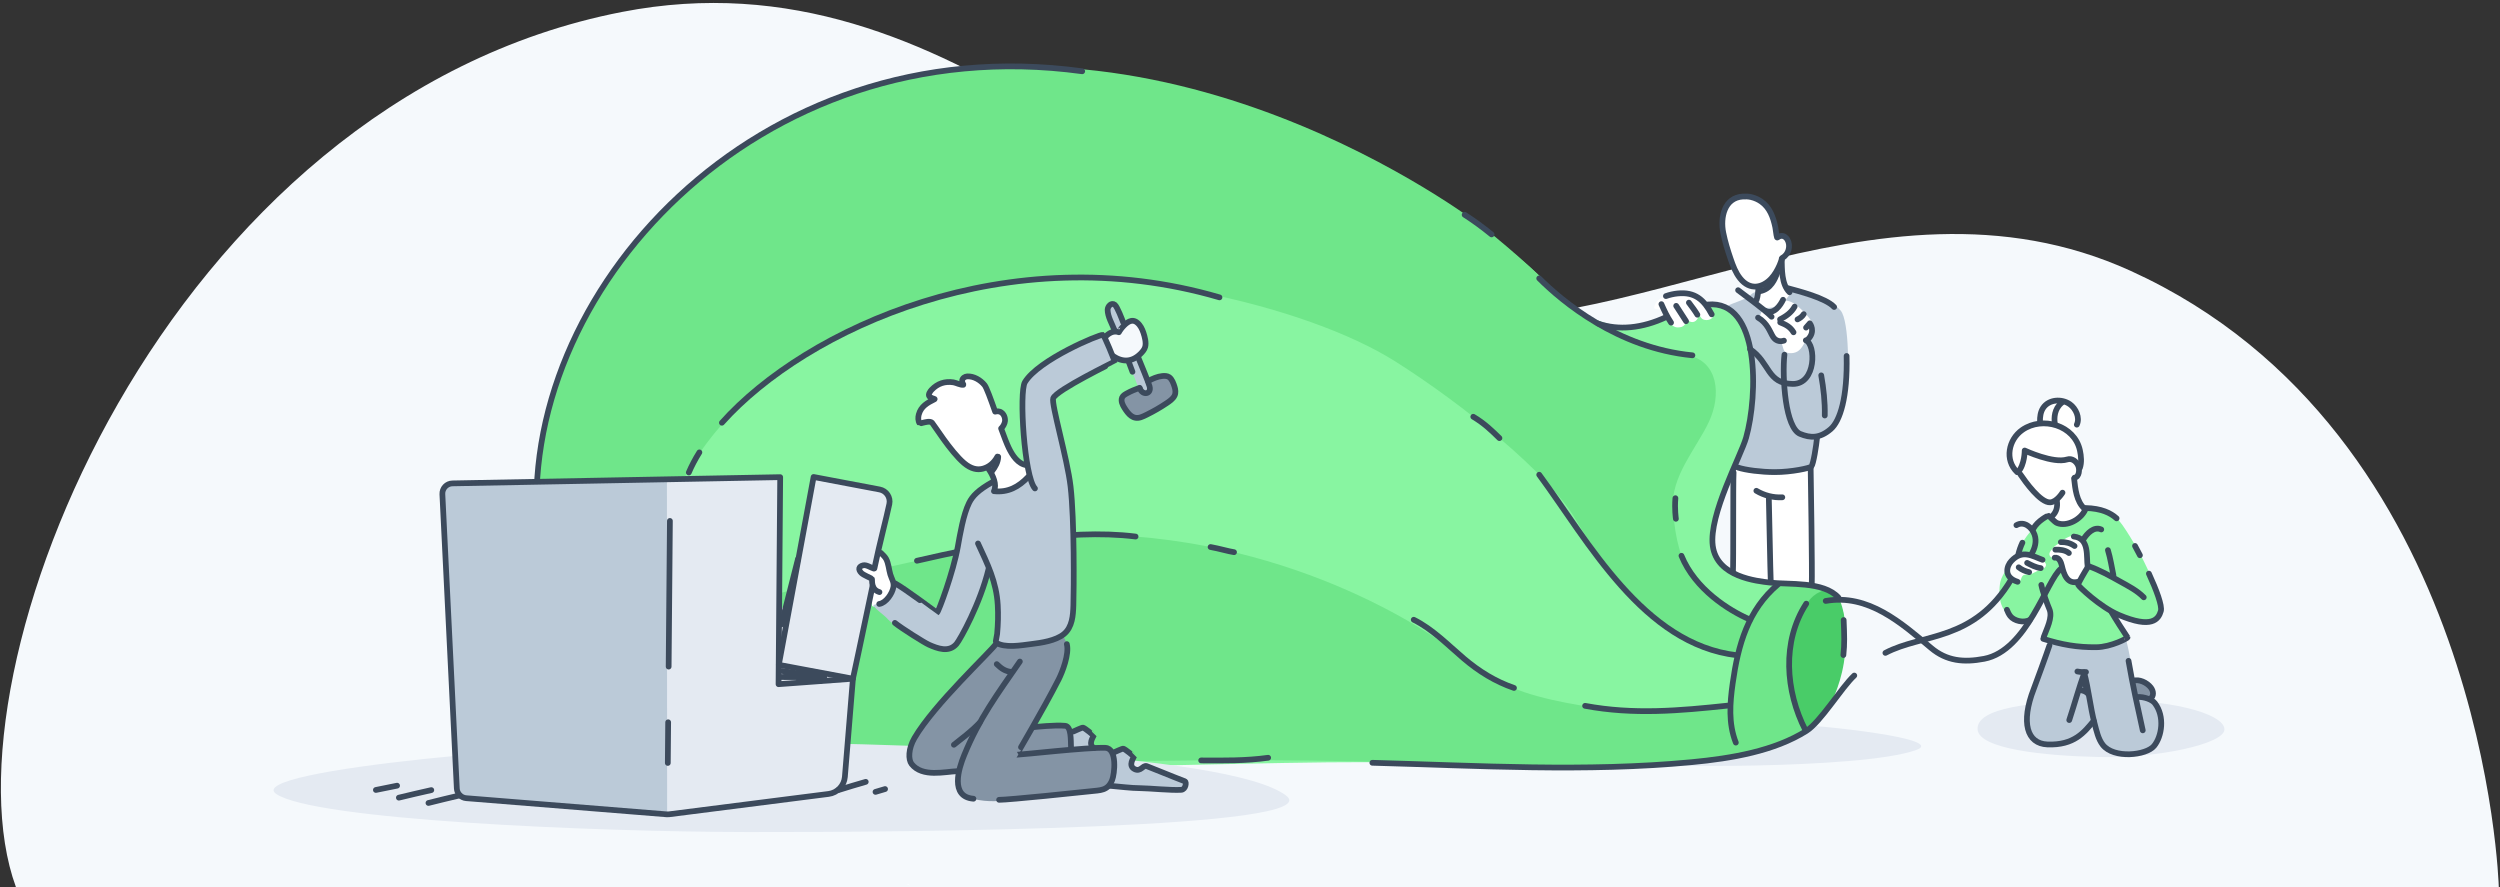 <?xml version="1.0" encoding="utf-8"?>
<svg xmlns="http://www.w3.org/2000/svg" xmlns:xlink="http://www.w3.org/1999/xlink" width="806px" height="286px" viewBox="0 0 806 286" version="1.1">
    
    <rect x="0" y="0" width="806" height="286" fill="#333333" stroke="none"/>
    
    <title>Illustration</title>
    <desc>Created with Sketch.</desc>
    <g id="Symbols" stroke="none" stroke-width="1" fill="none" fill-rule="evenodd">
        <g id="Wide-hero/Error-maintenance" transform="translate(-152, -70)">
            <g id="Illustration" transform="translate(152.286, 70.957)">
                <path d="M805.323,285.042 C805.323,285.042 801.379,138.54 686.611,86.355 C603.746,48.675 521.014,114.076 455.503,99.604 C376.396,82.129 308.534,-18.158 200.277,2.888 C52.592,31.599 -20.174,216.674 4.852,285.042 L805.323,285.042 Z" id="Fill-2" fill="#F5F9FC"/>
                <path d="M560.142,233.047 L527.281,245.266 C527.733,246.23 599.144,247.297 617.407,240.878 C627.738,237.248 587.828,232.882 574.942,232.43 C571.037,232.292 563.352,234.796 560.142,233.047" id="Fill-4" fill="#E4EAF2"/>
                <path d="M674.057,224.774 C655.091,225.382 636.74,227.128 637.297,234.25 C637.784,240.467 658.306,242.715 676.377,243.105 C695.642,243.522 716.695,238.863 716.869,234.267 C717.061,229.197 699.122,223.968 674.057,224.774" id="Fill-6" fill="#E4EAF2"/>
                <path d="M662.736,201.86 C662.736,201.86 657.871,212.983 655.701,220.123 C653.532,227.262 652.056,232.516 655.064,236.457 C658.07,240.395 663.42,239.943 668.345,237.656 C673.274,235.37 675.194,231.688 675.194,231.688 C675.194,231.688 675.087,237.847 678.645,240.083 C682.204,242.321 687.267,243.385 691.009,241.626 C694.753,239.866 695.277,239.064 696.059,234.804 C696.842,230.547 695.884,226.032 694.527,224.689 C693.168,223.347 688.73,223.451 688.73,223.451 C688.73,223.451 685.782,206.55 685.161,205.495 C685.161,205.495 679.712,207.982 677.179,207.7 C674.648,207.417 662.736,201.86 662.736,201.86" id="Fill-8" fill="#BBCAD8"/>
                <path d="M688.739,218.022 C690.039,217.431 692.253,219.712 692.968,220.675 C693.682,221.641 694.814,222.147 694.122,223.225 C693.426,224.305 692.275,224.656 690.159,224.099 C688.042,223.543 687.954,222.822 687.751,221.305 C687.547,219.79 688.533,218.118 688.739,218.022" id="Fill-10" fill="#8494A5"/>
                <path d="M660.039,165.434 C657.408,166.836 651.473,172.308 650.209,177.848 C648.947,183.388 647.457,180.364 647.08,181.554 C646.704,182.746 644.874,184.803 644.525,187.146 C644.179,189.489 643.924,194.296 646.885,196.877 C649.846,199.458 652.801,200.076 653.716,199.561 C654.631,199.048 656.317,195.113 657.757,193.309 C659.197,191.504 658.952,191.996 659.861,194.744 C660.769,197.492 660.184,199.263 659.401,201.943 C658.62,204.622 656.216,204.664 663.022,206.103 C669.828,207.539 676.713,208.74 680.596,206.739 C684.476,204.737 686.268,204.766 685.586,203.877 C684.905,202.99 682.059,198.31 681.528,197.331 C681,196.354 692.228,202.569 695.46,198.04 C698.689,193.513 694.848,188.268 693.515,185.486 C692.18,182.705 689.885,177.756 688.989,176.38 C688.091,175.004 683.047,165.503 680.146,164.408 C677.245,163.312 672.901,162.721 671.794,162.813 C670.685,162.903 671.757,165.037 669.11,166.04 C666.465,167.046 666.149,168.452 664.4,168.163 C662.653,167.874 662.671,164.032 660.039,165.434" id="Fill-12" fill="#88F5A1"/>
                <path d="M558.925,149.619 C558.176,148.321 558.035,146.246 557.764,144.606 C557.373,142.271 556.051,139.853 555.326,137.683 C554.183,134.248 554.776,129.632 554.174,126.014 C553.404,121.401 553.038,116.921 552.378,112.294 C552.166,110.808 551.482,108.952 551.864,107.422 C552.13,106.363 552.756,105.527 553.02,104.471 C553.611,102.107 553.396,100.503 555.198,98.701 C557.24,96.661 562.085,96.175 564.304,93.956 C565.185,93.076 567.766,92.545 567.766,92.545 C567.766,92.545 568.12,93.494 568.535,93.7 C569.244,94.055 572.913,93.48 573.792,93.187 C574.999,92.785 576.275,92.587 577.382,92.034 C577.699,91.874 578.327,92.372 578.767,92.812 C579.417,93.462 580.516,93.346 581.502,93.669 C584.027,94.494 589.932,95.447 593.139,99.167 C595.954,102.436 596.024,121.146 594.694,126.527 C593.929,129.616 592.7,132.251 591.743,135.118 C590.613,138.51 587.379,138.843 585.462,140.76 C584.928,141.292 585.566,142.882 585.333,143.582 C584.63,145.691 584.668,148.659 582.512,149.735 C579.601,151.191 575.619,151.018 572.125,151.018 C571.271,151.018 569.502,151.566 568.663,151.146 C568.313,150.972 566.272,150.506 565.97,150.506" id="Fill-14" fill="#BBCAD8"/>
                <path d="M558.428,184.392 C557.816,184.126 558.051,182.871 558.051,182.131 C558.051,179.845 558.398,154.273 558.398,152.021 C558.398,151.596 558.129,149.61 558.398,149.342 C558.852,148.887 561.097,149.847 561.596,149.948 C565.046,150.637 568.606,150.742 572.141,151.33 C574.747,151.764 578.185,151.189 580.612,150.379 C581.618,150.043 583.405,149.941 583.81,151.158 C584.744,153.958 584.114,181.428 583.637,184.293 C583.526,184.962 584.083,187.216 583.637,187.663 C583.499,187.801 576.847,187.948 570.716,187.116 C564.316,186.246 558.428,184.392 558.428,184.392" id="Fill-16" fill="#FFFFFF"/>
                <path d="M174.86,181.119 C172.269,167.605 171.829,143.476 179.441,121.654 C187.054,99.83 227.129,20.442 328.043,20.442 C366.687,20.442 430.519,49.252 449.231,56.588 C467.943,63.922 493.244,84.171 499.417,91.575 C505.589,98.98 516.093,104.455 525.212,104.266 C545.359,103.85 531.201,96.382 553.456,97.297 C556.771,97.433 560.977,102.587 563.116,106.648 C565.255,110.712 564.677,133.904 563.885,136.064 C563.095,138.225 556.766,155.36 553.651,162.334 C550.539,169.309 552.393,178.872 554.362,180.58 C556.33,182.287 560.557,185.161 565.775,185.821 C570.993,186.48 577.451,187.302 581.398,187.648 C585.345,187.995 588.106,188.8 589.985,190.097 C591.864,191.392 594.925,195.227 594.397,202.311 C593.868,209.397 592.925,220.051 590.94,223.294 C588.956,226.537 587.652,232.942 578.982,237.084 C570.311,241.224 564.726,248.354 449.623,244.904 C405.862,243.593 236.952,252.256 215.695,241.837 C181.04,224.849 184.548,210.642 182.943,202.266 L174.86,181.119 Z" id="Fill-18" fill="#88F5A1"/>
                <path d="M558.656,216.383 C560.852,203.718 566.068,194.515 568.469,191.529 C570.87,188.547 572.134,186.895 575.002,187.266 C577.871,187.635 584.776,187.769 586.77,188.611 C588.763,189.453 589.018,189.107 589.018,189.107 C589.018,189.107 584.212,190.138 582.336,193.931 C580.461,197.724 575.695,206.085 577.006,216.848 C578.318,227.609 582.667,234.588 582.667,234.588 C582.667,234.588 574.872,239.069 570.061,240.665 C565.25,242.26 561.228,243.095 561.228,243.095 C561.228,243.095 557.701,236.385 557.755,228.424 C557.808,220.462 556.458,229.049 558.656,216.383" id="Fill-20" fill="#6FE68A"/>
                <path d="M550.57,227.619 C550.57,227.619 538.703,229.03 528.374,228.578 C518.044,228.125 501.92,225.818 491.215,222.228 C480.51,218.637 475.418,215.114 469.71,210.021 C464.004,204.931 418.663,172.645 353.471,171.411 C317.052,170.722 210.807,201.02 210.807,201.02 L175.905,213.126 L187.699,246.306 C187.699,246.306 368.508,244.436 387.462,244.173 C406.417,243.911 439.812,244.443 446.697,244.774 C453.584,245.107 488.267,246.154 499.013,246.575 C509.76,246.995 531.452,246.681 543.57,245.125 C555.688,243.568 561.358,242.873 561.358,242.873 C561.358,242.873 561.611,242.379 559.826,237.554 C558.039,232.727 557.746,226.784 557.746,226.784 L550.57,227.619 Z" id="Fill-22" fill="#6FE68A"/>
                <path d="M563.638,210.699 C563.638,210.699 550.487,211.585 540.041,203.494 C529.596,195.402 516.069,180.89 507.583,166.348 C499.1,151.806 471.437,129.39 449.619,115.607 C420.414,97.157 358.111,83.368 319.179,91.01 C236.321,107.273 214.76,157.125 212.322,175.476 C209.885,193.83 173.618,200.053 173.16,193.552 C172.703,187.048 171.263,160.967 172.673,150.139 C178.706,103.832 208.634,58.154 256.43,36.314 C363.193,-12.47 470.111,66.707 475.992,70.888 C481.872,75.071 497.181,88.451 499.129,91.209 C501.078,93.965 509.301,100.33 512.042,101.946 C514.784,103.561 517.982,104.407 519.374,105.147 C520.766,105.886 533.751,111.526 543.765,113.53 C553.777,115.536 554.7,126.47 550.662,135.058 C546.623,143.649 538.225,152.761 539.064,163.256 C539.905,173.754 541.705,179.734 545.259,184.554 C548.811,189.373 553.414,193.383 558.507,195.744 C563.602,198.104 567.706,197.977 568.407,202.043 C569.107,206.107 563.638,210.699 563.638,210.699" id="Fill-24" fill="#6FE68A"/>
                <path d="M582.32,234.562 C582.069,233.95 581.194,233.2 580.861,232.466 C579.515,229.509 578.843,226.493 577.963,223.408 C577.411,221.478 576.761,219.431 576.616,217.405 C576.503,215.81 576.71,214.18 576.565,212.591 C576.44,211.218 576.388,209.66 576.616,208.294 C576.825,207.04 577.262,205.855 577.549,204.62 C577.81,203.487 577.942,202.309 578.273,201.203 C578.699,199.78 579.599,198.362 580.293,197.062 C581.803,194.226 583.241,191.272 586.399,189.92 C587.241,189.558 588.135,188.703 589.143,189.04 C590.325,189.435 591.427,190.393 592.248,191.213 C592.658,191.624 596.356,199.341 594.165,212.778 C592.83,220.953 589.553,226.814 588.781,227.394 L582.32,234.562 Z" id="Fill-26" fill="#49CC68"/>
                <path d="M575.465,109.112 C575.463,109.125 574.631,109.188 574.55,109.188 C573.855,109.188 572.541,109.407 571.98,108.845 C571.249,108.118 570.537,107.24 570.151,106.277 C569.808,105.417 569.692,104.044 569.008,103.362 C568.786,103.141 568.395,103.15 568.209,102.962 C567.651,102.406 567.566,101.735 567.238,101.078 C567.055,100.712 567.571,99.568 567.866,99.421 C568.552,99.078 569.645,99.568 570.379,99.421 C571.41,99.215 572.253,98.573 573.121,97.994 C573.687,97.616 573.899,96.807 574.092,96.223 C574.233,95.803 576.187,95.708 577.941,96.795 C580.584,98.436 583.83,102.319 584.045,103.226 C584.9,106.814 582.651,107.175 582.081,108.364 C581.735,109.091 580.73,111.416 579.329,112.29 C577.637,113.345 575.505,112.855 575.075,112.317 C574.539,111.646 574.134,109.272 573.749,108.504" id="Fill-28" fill="#FFFFFF"/>
                <path d="M550.15,97.95 C550.344,97.877 549.888,97.622 549.801,97.433 C549.669,97.136 549.528,96.771 549.296,96.531 C548.058,95.239 546.678,94.364 545.061,93.663 C543.998,93.204 542.965,93.334 541.866,93.424 C538.782,93.676 533.624,94.516 533.011,98.227 C532.919,98.796 534.551,98.723 534.952,98.874 C535.212,98.973 535.444,99.365 535.61,99.597 C536.725,101.152 538.321,104.688 540.678,104.608 C541.617,104.575 542.334,104.449 542.928,103.627 C543.096,103.395 543.301,103.22 543.413,102.93 C543.443,102.844 543.509,102.372 543.584,102.384 C544.554,102.545 544.948,103.206 546.113,102.679 C546.56,102.478 547.126,101.76 547.207,101.263 C547.252,100.984 547.054,100.287 547.303,100.418 C547.638,100.596 548.084,101.498 548.428,101.791 C549.368,102.587 551.599,102.299 551.987,101.067 C552.149,100.554 551.642,100.172 551.705,99.793" id="Fill-30" fill="#FFFFFF"/>
                <path d="M566.59,92.34 C566.903,92.369 566.471,92.961 566.471,93.274 C566.471,93.756 566.134,94.507 565.899,95.209 C565.709,95.774 565.585,96.306 565.755,96.642 C565.952,97.039 566.547,97.147 566.973,97.431 C569.614,99.192 572.334,98.015 574.715,96.427 C575.136,96.147 575.487,95.612 575.791,95.209 C576.263,94.581 577.167,93.678 576.865,92.772 C576.216,90.82 573.72,88.72 574.214,86.249 C574.519,84.722 574.224,82.99 574.715,81.517 C574.823,81.189 575.431,80.849 575.718,80.657 C576.286,80.277 576.856,78.616 576.651,78.005 C576.286,76.913 576.032,75.408 574.787,74.994 C573.868,74.687 572.604,75.358 572.063,74.276 C571.524,73.198 571.378,71.213 571.13,69.976 C570.969,69.168 570.28,66.824 569.838,66.16 C568.192,63.692 567.285,63.099 564.392,62.376 C558.802,60.979 553.785,66.275 554.57,71.768 C554.825,73.55 555.271,75.561 555.933,77.216 C557.015,79.92 557.212,82.829 558.37,85.531 C558.869,86.696 559.459,88.908 560.736,89.546 C561.426,89.891 562.088,90.666 562.815,90.908 C564.096,91.335 565.494,91.147 566.829,91.482" id="Fill-32" fill="#FFFFFF"/>
                <path d="M650.853,186.349 C650.605,186.065 649.442,186.129 649.093,186.03 C648.292,185.801 647.698,184.909 647.275,184.274 C646.209,182.676 647.365,181.536 648.214,180.261 C649.976,177.62 654.314,177.221 656.805,178.881 C657.539,179.37 659.918,180.243 659.189,181.703 C658.932,182.215 658.031,182.65 657.557,182.77 C656.375,183.064 655.408,183.841 654.297,184.211 C653.626,184.435 652.723,184.151 652.103,184.461 C651.137,184.945 651.385,186.845 650.285,186.845" id="Fill-34" fill="#FFFFFF"/>
                <path d="M666.2,184.775 C666.42,184.775 665.808,184.533 665.709,184.337 C665.473,183.865 665.302,183.343 665.144,182.833 C664.768,181.608 664.433,180.606 663.388,179.821 C662.626,179.25 660.839,179.067 660.504,178.067 C660.154,177.015 661.378,176.108 661.884,175.432 C662.211,174.996 662.773,174.772 663.201,174.428 C664.615,173.296 667.209,171.167 669.283,171.858 C671.429,172.574 672.134,174.81 672.419,176.812 C672.934,180.416 672.199,185.011 668.781,186.72 C667.373,187.423 666.552,184.768 666.21,184.086" id="Fill-36" fill="#FFFFFF"/>
                <path d="M661.733,166.621 C661.788,166.559 661.584,166.728 661.507,166.653 C661.443,166.588 661.508,166.151 661.57,166.089 C662.483,165.177 664.118,162.039 663.263,160.759 C663.053,160.443 662.107,160.571 661.696,160.571 C660.354,160.571 658.855,161.124 657.619,160.382 C656.532,159.73 655.628,157.628 654.986,156.559 C654.305,155.421 653.118,154.582 652.289,153.548 C651.89,153.048 651.369,152.457 651.098,151.918 C651.003,151.727 650.985,151.115 650.846,150.976 C649.75,149.878 648.696,148.035 648.403,146.274 C648.252,145.371 647.718,144.052 647.9,143.139 C648.533,139.975 650.716,137.885 653.481,136.304 C654.836,135.53 656.42,135.749 657.495,134.674 C657.911,134.257 657.623,132.913 657.996,132.291 C658.323,131.745 658.453,131.061 658.75,130.473 C659.75,128.472 662.433,127.68 664.518,128.026 C667.739,128.563 670.837,132.199 670.349,135.613 C670.228,136.456 669.522,137.03 669.283,137.746 C669.124,138.221 668.784,139.122 668.468,139.439 C668.222,139.684 668.799,140.656 668.844,140.882 C669.19,142.606 670.284,144.184 670.537,145.96 C670.798,147.789 670.531,150.115 669.973,151.792 C669.62,152.852 668.531,154.105 668.531,155.241 C668.531,156.215 669.036,157.013 669.221,157.936 C669.537,159.517 669.784,161.137 670.287,162.641 C670.439,163.099 671.217,163.85 670.977,164.333 C669.701,166.883 665.934,169.243 663.138,167.845 C662.644,167.599 661.49,167.315 661.382,166.778" id="Fill-38" fill="#FFFFFF"/>
                <path d="M386.966,244.204 C394.158,244.251 401.424,244.34 408.566,243.343" id="Stroke-40" stroke="#3C4A5C" stroke-width="1.85" stroke-linecap="round" stroke-linejoin="round"/>
                <path d="M442.159,244.964 C476.379,245.888 510.96,248.001 545.097,244.766 C558.16,243.528 571.777,241.162 582.058,234.711 C586.697,231.801 593.345,220.744 597.537,216.837" id="Stroke-42" stroke="#3C4A5C" stroke-width="1.85" stroke-linecap="round" stroke-linejoin="round"/>
                <path d="M594.021,210.228 C594.415,206.566 594.316,203.941 594.11,198.948" id="Stroke-44" stroke="#3C4A5C" stroke-width="1.85" stroke-linecap="round" stroke-linejoin="round"/>
                <path d="M535.346,97.101 C536.256,99.132 537.205,101.211 538.462,103.06" id="Stroke-46" stroke="#3C4A5C" stroke-width="1.85" stroke-linecap="round" stroke-linejoin="round"/>
                <path d="M540.114,97.651 C541.175,99.301 542.264,100.936 543.304,102.598" id="Stroke-48" stroke="#3C4A5C" stroke-width="1.85" stroke-linecap="round" stroke-linejoin="round"/>
                <path d="M544.214,96.617 C545.161,97.888 546.134,99.15 546.95,100.511" id="Stroke-50" stroke="#3C4A5C" stroke-width="1.85" stroke-linecap="round" stroke-linejoin="round"/>
                <path d="M551.571,100.389 C549.088,95.707 546.229,93.086 540.582,93.655 C539.289,93.785 538.032,94.071 536.804,94.501" id="Stroke-52" stroke="#3C4A5C" stroke-width="1.85" stroke-linecap="round" stroke-linejoin="round"/>
                <path d="M568.921,99.275 C571.613,100.665 573.81,97.298 574.57,95.687" id="Stroke-54" stroke="#3C4A5C" stroke-width="1.85" stroke-linecap="round" stroke-linejoin="round"/>
                <path d="M573.604,102.009 C575.5,101.03 577.263,99.82 578.303,97.903" id="Stroke-56" stroke="#3C4A5C" stroke-width="1.85" stroke-linecap="round" stroke-linejoin="round"/>
                <path d="M579.229,102.022 C580.048,101.625 580.752,101.098 581.233,100.32" id="Stroke-58" stroke="#3C4A5C" stroke-width="1.85" stroke-linecap="round" stroke-linejoin="round"/>
                <path d="M581.987,104.662 C582.407,104.211 582.807,103.752 583.194,103.27 C583.194,103.27 585.223,105.903 582.546,108.498" id="Stroke-60" stroke="#3C4A5C" stroke-width="1.85" stroke-linecap="round" stroke-linejoin="round"/>
                <path d="M573.651,102.985 C575.494,103.702 576.919,104.444 577.949,106.178" id="Stroke-62" stroke="#3C4A5C" stroke-width="1.85" stroke-linecap="round" stroke-linejoin="round"/>
                <path d="M570.873,101.161 C568.587,98.819 562.65,94.619 560.077,92.601" id="Stroke-64" stroke="#3C4A5C" stroke-width="1.85" stroke-linecap="round" stroke-linejoin="round"/>
                <path d="M563.928,111.6 C570.439,115.989 569.329,122.747 577.724,122.822 C585.315,122.891 585.176,110.02 581.907,108.772" id="Stroke-66" stroke="#3C4A5C" stroke-width="1.85" stroke-linecap="round" stroke-linejoin="round"/>
                <path d="M574.855,108.866 C573.465,109.335 572.13,108.873 571.338,107.629 C570.317,106.024 569.584,103.25 566.507,101.451" id="Stroke-68" stroke="#3C4A5C" stroke-width="1.85" stroke-linecap="round" stroke-linejoin="round"/>
                <path d="M173.191,171.411 C165.535,93.98 243.511,7.65 348.62,22.022" id="Stroke-70" stroke="#3C4A5C" stroke-width="1.85" stroke-linecap="round" stroke-linejoin="round"/>
                <path d="M471.91,68.289 C474.86,70.171 477.755,72.309 480.6,74.621" id="Stroke-72" stroke="#3C4A5C" stroke-width="1.85" stroke-linecap="round" stroke-linejoin="round"/>
                <path d="M495.954,88.793 C503.206,96.073 521.222,111.256 545.35,113.593" id="Stroke-74" stroke="#3C4A5C" stroke-width="1.85" stroke-linecap="round" stroke-linejoin="round"/>
                <path d="M514.946,103.367 C521.483,105.62 529.15,104.93 536.959,101.235" id="Stroke-76" stroke="#3C4A5C" stroke-width="1.85" stroke-linecap="round" stroke-linejoin="round"/>
                <path d="M541.819,178.226 C546.21,189.019 557.122,195.875 563.894,198.788" id="Stroke-78" stroke="#3C4A5C" stroke-width="1.85" stroke-linecap="round" stroke-linejoin="round"/>
                <path d="M540.021,166.302 C540.021,166.302 539.554,163.128 539.865,159.659" id="Stroke-80" stroke="#3C4A5C" stroke-width="1.85" stroke-linecap="round" stroke-linejoin="round"/>
                <path d="M550.269,97.221 C567.216,95.576 566.523,126.505 562.649,140.159 C560.965,146.091 550.596,164.973 551.905,175.011 C553.224,185.127 566.242,186.378 570.29,186.861 C576.483,187.597 587.581,186.394 592.412,191.67" id="Stroke-82" stroke="#3C4A5C" stroke-width="1.85" stroke-linecap="round" stroke-linejoin="round"/>
                <path d="M581.776,234.434 C575.361,221.901 574.123,205.868 582.053,193.656" id="Stroke-84" stroke="#3C4A5C" stroke-width="1.85" stroke-linecap="round" stroke-linejoin="round"/>
                <path d="M573.007,187.408 C563.222,195.65 560.081,206.957 558.344,219.272 C557.433,225.738 556.923,232.266 559.348,238.456" id="Stroke-86" stroke="#3C4A5C" stroke-width="1.85" stroke-linecap="round" stroke-linejoin="round"/>
                <path d="M650.539,181.939 C651.558,182.755 652.676,183.215 653.922,183.52" id="Stroke-88" stroke="#3C4A5C" stroke-width="1.85" stroke-linecap="round" stroke-linejoin="round"/>
                <path d="M653.257,180.518 C654.649,181.254 656.08,182.001 657.665,182.206" id="Stroke-90" stroke="#3C4A5C" stroke-width="1.85" stroke-linecap="round" stroke-linejoin="round"/>
                <path d="M650.184,186.611 C645.521,185.117 646.668,181.513 648.163,179.912 C651.77,176.045 655.034,178.391 658.23,179.528" id="Stroke-92" stroke="#3C4A5C" stroke-width="1.85" stroke-linecap="round" stroke-linejoin="round"/>
                <path d="M588.321,192.786 C602.011,190.374 612.738,199.912 622.32,207.952 C627.318,212.143 632.776,212.707 639.421,211.439 C653.326,208.784 659.547,185.952 664.225,182.339" id="Stroke-94" stroke="#3C4A5C" stroke-width="1.85" stroke-linecap="round" stroke-linejoin="round"/>
                <path d="M232.456,135.333 C259.523,105.042 324.853,75.023 392.877,94.916" id="Stroke-96" stroke="#3C4A5C" stroke-width="1.85" stroke-linecap="round" stroke-linejoin="round"/>
                <path d="M221.788,151.376 C222.687,149.253 223.828,147.084 225.198,144.888" id="Stroke-98" stroke="#3C4A5C" stroke-width="1.85" stroke-linecap="round" stroke-linejoin="round"/>
                <path d="M474.701,133.406 C478.264,135.523 480.757,137.958 483.133,140.296" id="Stroke-100" stroke="#3C4A5C" stroke-width="1.85" stroke-linecap="round" stroke-linejoin="round"/>
                <path d="M495.954,152.096 C511.759,173.53 529.511,206.808 559.757,210.299" id="Stroke-102" stroke="#3C4A5C" stroke-width="1.85" stroke-linecap="round" stroke-linejoin="round"/>
                <path d="M556.843,226.521 C541.202,228.192 526.346,229.518 510.748,226.607" id="Stroke-104" stroke="#3C4A5C" stroke-width="1.85" stroke-linecap="round" stroke-linejoin="round"/>
                <path d="M487.824,220.837 C481.795,218.76 476.527,215.49 471.691,211.384 C466.495,206.969 461.604,201.885 455.503,198.85" id="Stroke-106" stroke="#3C4A5C" stroke-width="1.85" stroke-linecap="round" stroke-linejoin="round"/>
                <path d="M390.001,175.404 C392.877,175.921 395.834,176.825 397.568,177.065" id="Stroke-108" stroke="#3C4A5C" stroke-width="1.85" stroke-linecap="round" stroke-linejoin="round"/>
                <path d="M574.333,82.177 C576.339,81.125 577.122,78.282 575.977,76.306 C575.543,75.557 574.798,74.99 573.912,75.105 C573.635,75.141 573.366,75.237 573.12,75.372 C573.056,75.406 572.68,75.75 572.627,75.583 C572.327,74.595 572.291,73.364 572.076,72.33 C571.41,69.106 570.284,65.925 567.496,63.995 C566.547,63.339 565.447,62.857 564.331,62.592 C563.437,62.38 562.501,62.342 561.586,62.403 C555.666,62.794 554.286,69.098 555.288,74.086 C555.869,76.968 556.729,79.783 557.686,82.557 C558.439,84.749 559.238,86.911 560.693,88.759 C563.928,92.865 568.041,91.742 570.736,88.882 C573.152,86.318 574.333,82.177 574.333,82.177 Z" id="Stroke-110" stroke="#3C4A5C" stroke-width="1.85" stroke-linecap="round" stroke-linejoin="round"/>
                <path d="M567.113,92.929 C570.677,92.277 571.989,88.923 572.691,87.027" id="Stroke-112" stroke="#3C4A5C" stroke-width="1.85" stroke-linecap="round" stroke-linejoin="round"/>
                <path d="M576.1,91.956 C579.482,92.885 588.312,95.08 591.038,98.021" id="Stroke-114" stroke="#3C4A5C" stroke-width="1.85" stroke-linecap="round" stroke-linejoin="round"/>
                <path d="M595.058,113.806 C595.37,127.084 592.974,134.772 589.925,137.386 C586.375,140.431 583.396,140.294 580.07,138.932 C577.771,137.991 576.254,133.605 575.486,128.355 C574.692,122.938 574.624,116.8 575.015,113.395" id="Stroke-116" stroke="#3C4A5C" stroke-width="1.85" stroke-linecap="round" stroke-linejoin="round"/>
                <path d="M566.597,91.61 C566.599,92.993 566.458,94.399 566.04,95.725" id="Stroke-118" stroke="#3C4A5C" stroke-width="1.85" stroke-linecap="round" stroke-linejoin="round"/>
                <path d="M574.134,82.459 C574.221,85.804 574.033,90.701 576.659,93.267" id="Stroke-120" stroke="#3C4A5C" stroke-width="1.85" stroke-linecap="round" stroke-linejoin="round"/>
                <path d="M586.876,120.057 C587.625,124.309 588.115,128.673 588.019,133.003" id="Stroke-122" stroke="#3C4A5C" stroke-width="1.85" stroke-linecap="round" stroke-linejoin="round"/>
                <path d="M559.96,149.755 C562.483,150.609 567.514,151.236 571.875,151.249 C577.321,151.265 583.281,149.93 583.68,149.469 C584.373,148.666 585.288,142.641 585.543,140.046" id="Stroke-124" stroke="#3C4A5C" stroke-width="1.85" stroke-linecap="round" stroke-linejoin="round"/>
                <path d="M558.621,151.376 C558.419,154.915 558.602,180.05 558.412,183.593" id="Stroke-126" stroke="#3C4A5C" stroke-width="1.85" stroke-linecap="round" stroke-linejoin="round"/>
                <path d="M583.475,150.14 C583.548,154.573 583.994,183.121 583.829,187.648" id="Stroke-128" stroke="#3C4A5C" stroke-width="1.85" stroke-linecap="round" stroke-linejoin="round"/>
                <path d="M565.963,157.273 C568.437,158.765 571.448,159.552 574.333,159.373" id="Stroke-130" stroke="#3C4A5C" stroke-width="1.85" stroke-linecap="round" stroke-linejoin="round"/>
                <path d="M569.979,159.408 C570.04,160.536 570.491,184.982 570.591,186.107" id="Stroke-132" stroke="#3C4A5C" stroke-width="1.85" stroke-linecap="round" stroke-linejoin="round"/>
                <path d="M657.831,187.613 C658.292,189.921 659.835,194.028 660.445,195.45 C661.589,198.112 659.499,201.879 658.623,204.382" id="Stroke-134" stroke="#3C4A5C" stroke-width="1.85" stroke-linecap="round" stroke-linejoin="round"/>
                <path d="M680.431,196.318 C681.582,198.364 684.353,202.632 685.623,204.551 C685.749,204.744 680.362,207.646 675.613,207.705 C669.41,207.781 664.427,206.888 658.46,205.007" id="Stroke-136" stroke="#3C4A5C" stroke-width="1.85" stroke-linecap="round" stroke-linejoin="round"/>
                <path d="M655.313,169.417 C656.626,166.983 659.99,165.257 660.106,165.288 C660.385,165.36 662.072,167.331 662.897,167.664 C666.105,168.957 670.607,166.517 672.025,163.333" id="Stroke-138" stroke="#3C4A5C" stroke-width="1.85" stroke-linecap="round" stroke-linejoin="round"/>
                <path d="M651.74,174.003 C651.143,175.275 650.703,176.543 650.394,177.91" id="Stroke-140" stroke="#3C4A5C" stroke-width="1.85" stroke-linecap="round" stroke-linejoin="round"/>
                <path d="M646.741,195.631 C647.011,196.337 647.359,197.06 647.826,197.659 C649.041,199.219 652.138,200.015 654.147,198.876" id="Stroke-142" stroke="#3C4A5C" stroke-width="1.85" stroke-linecap="round" stroke-linejoin="round"/>
                <path d="M690.862,191.62 C688.665,189.397 685.955,188.037 683.263,186.532 C679.958,184.686 676.609,182.823 673.035,181.553 C672.036,183.032 669.584,187.292 669.683,187.585 C669.857,188.078 676.695,194.684 682.83,197.31 C693.544,201.895 695.612,198.643 696.37,196.049 C696.856,194.376 694.962,189.304 692.516,183.98" id="Stroke-144" stroke="#3C4A5C" stroke-width="1.85" stroke-linecap="round" stroke-linejoin="round"/>
                <path d="M689.627,178.058 C689.088,177.009 688.552,175.998 688.041,175.056" id="Stroke-146" stroke="#3C4A5C" stroke-width="1.85" stroke-linecap="round" stroke-linejoin="round"/>
                <path d="M682.106,166.163 C680.222,164.456 677.256,162.947 672.049,162.826" id="Stroke-148" stroke="#3C4A5C" stroke-width="1.85" stroke-linecap="round" stroke-linejoin="round"/>
                <path d="M681.086,184.546 C680.539,181.853 680.099,179.048 679.308,176.404" id="Stroke-150" stroke="#3C4A5C" stroke-width="1.85" stroke-linecap="round" stroke-linejoin="round"/>
                <path d="M662.142,178.849 C663.566,178.594 664.206,180.348 664.463,181.449 C665.077,184.083 666.125,187.615 669.793,186.571" id="Stroke-152" stroke="#3C4A5C" stroke-width="1.85" stroke-linecap="round" stroke-linejoin="round"/>
                <path d="M662.354,176.257 C663.713,176.177 665.637,176.391 666.722,177.346" id="Stroke-154" stroke="#3C4A5C" stroke-width="1.85" stroke-linecap="round" stroke-linejoin="round"/>
                <path d="M664.122,173.822 C665.728,173.757 667.243,174.133 668.552,175.079" id="Stroke-156" stroke="#3C4A5C" stroke-width="1.85" stroke-linecap="round" stroke-linejoin="round"/>
                <path d="M668.305,172.024 C673.484,172.594 672.269,178.572 672.784,181.789" id="Stroke-158" stroke="#3C4A5C" stroke-width="1.85" stroke-linecap="round" stroke-linejoin="round"/>
                <path d="M654.695,177.642 C655.791,175.756 656.397,173.567 655.666,171.435 C654.869,169.107 652.293,166.87 649.801,168.36" id="Stroke-160" stroke="#3C4A5C" stroke-width="1.85" stroke-linecap="round" stroke-linejoin="round"/>
                <path d="M671.457,172.835 C672.589,171.06 674.791,168.661 677.158,169.744" id="Stroke-162" stroke="#3C4A5C" stroke-width="1.85" stroke-linecap="round" stroke-linejoin="round"/>
                <path d="M650.057,151.269 C645.928,147.346 647.242,140.766 651.701,137.649 C658.19,133.113 668.54,136.132 670.286,144.26 C670.678,146.083 670.869,148.171 670.265,149.906" id="Stroke-164" stroke="#3C4A5C" stroke-width="1.85" stroke-linecap="round" stroke-linejoin="round"/>
                <path d="M657.406,134.927 C657.38,133.437 657.574,131.864 658.405,130.589 C660.254,127.751 664.418,127.525 667.035,129.365 C668.945,130.708 670.356,133.692 669.28,135.953" id="Stroke-166" stroke="#3C4A5C" stroke-width="1.85" stroke-linecap="round" stroke-linejoin="round"/>
                <path d="M664.436,128.866 C661.988,130.834 661.943,133.782 662.173,135.54" id="Stroke-168" stroke="#3C4A5C" stroke-width="1.85" stroke-linecap="round" stroke-linejoin="round"/>
                <path d="M650.339,151.207 C652.501,148.849 652.472,144.289 652.472,144.289 C652.472,144.289 661.671,148.607 666.2,147.165 C667.697,146.69 669.117,147.742 669.741,149.219 C670.223,150.356 670.115,152.806 668.531,153.048" id="Stroke-170" stroke="#3C4A5C" stroke-width="1.85" stroke-linecap="round" stroke-linejoin="round"/>
                <path d="M651.057,151.95 C652.676,154.336 657.559,161.2 660.716,161.004 C662.835,160.872 664.666,157.875 664.666,157.875" id="Stroke-172" stroke="#3C4A5C" stroke-width="1.85" stroke-linecap="round" stroke-linejoin="round"/>
                <path d="M668.406,153.366 C668.766,156.609 669.159,160.702 671.756,163.039" id="Stroke-174" stroke="#3C4A5C" stroke-width="1.85" stroke-linecap="round" stroke-linejoin="round"/>
                <path d="M662.855,160.594 C663.117,162.379 662.748,164.074 661.401,165.366" id="Stroke-176" stroke="#3C4A5C" stroke-width="1.85" stroke-linecap="round" stroke-linejoin="round"/>
                <path d="M685.95,212.095 C687.233,219.613 688.907,227.069 690.539,234.506" id="Stroke-178" stroke="#3C4A5C" stroke-width="1.85" stroke-linecap="round" stroke-linejoin="round"/>
                <path d="M666.838,231.192 C668.448,226.356 670.126,220.214 671.718,215.96" id="Stroke-180" stroke="#3C4A5C" stroke-width="1.85" stroke-linecap="round" stroke-linejoin="round"/>
                <path d="M669.464,215.528 C670.374,215.71 671.309,215.755 672.235,215.706" id="Stroke-182" stroke="#3C4A5C" stroke-width="1.85" stroke-linecap="round" stroke-linejoin="round"/>
                <path d="M660.461,207.116 C659.762,209.281 655.765,220.2 655.371,221.211 C651.192,231.987 653.192,238.795 659.8,239.056 C668.448,239.397 671.712,235.078 674.723,231.46" id="Stroke-184" stroke="#3C4A5C" stroke-width="1.85" stroke-linecap="round" stroke-linejoin="round"/>
                <path d="M670.41,221.518 C671.546,221.762 672.125,221.916 672.951,222.75" id="Stroke-186" stroke="#3C4A5C" stroke-width="1.85" stroke-linecap="round" stroke-linejoin="round"/>
                <path d="M671.437,219.169 C671.746,219.704 672.083,220.221 672.412,220.744" id="Stroke-188" stroke="#3C4A5C" stroke-width="1.85" stroke-linecap="round" stroke-linejoin="round"/>
                <path d="M687.401,218.532 C689.356,217.87 691.941,219.136 693.138,220.707 C694.01,221.847 694.208,223.433 692.963,224.358" id="Stroke-190" stroke="#3C4A5C" stroke-width="1.85" stroke-linecap="round" stroke-linejoin="round"/>
                <path d="M671.634,215.841 C673.096,221.282 673.584,226.931 675.027,232.374 C675.621,234.612 676.196,237.33 677.659,239.2 C681.189,243.718 691.662,242.609 694.184,239.534 C696.687,236.484 697.727,230.032 694.425,225.734 C693.544,224.586 691.003,223.624 688.79,223.754" id="Stroke-192" stroke="#3C4A5C" stroke-width="1.85" stroke-linecap="round" stroke-linejoin="round"/>
                <path d="M648.149,185.822 C636.092,206.043 619.678,203.156 607.565,209.537" id="Stroke-194" stroke="#3C4A5C" stroke-width="1.85" stroke-linecap="round" stroke-linejoin="round"/>
                <path d="M365.826,172.023 C343.384,169.232 316.047,175.098 295.34,179.828" id="Stroke-196" stroke="#3C4A5C" stroke-width="1.85" stroke-linecap="round" stroke-linejoin="round"/>
                <path d="M228.82,238.269 C181.543,238.193 77.444,247.232 88.769,255.013 C100.924,263.365 189.855,267.216 240.839,267.297 C295.103,267.383 428.409,266.19 414.351,255.531 C395.706,241.389 283.084,238.355 228.82,238.269" id="Fill-198" fill="#E4EAF2"/>
                <path d="M358.884,114.79 C358.537,114.152 358.353,113.097 358.033,112.294 C357.342,110.566 354.965,107.034 357.822,106.32 C358.955,106.036 360.203,106.504 361.205,106.002 C361.655,105.777 361.773,104.863 361.998,104.47 C362.423,103.727 363.532,102.09 364.378,101.878 C364.953,101.734 365.438,102.056 365.963,102.144 C366.438,102.222 366.756,102.396 367.074,102.778 C367.885,103.752 368.111,105.305 368.501,106.479 C368.753,107.235 369.217,107.972 369.347,108.752 C369.579,110.139 368.975,111.89 368.29,113.087 C366.947,115.435 361.935,116.195 360.041,114.303" id="Fill-200" fill="#F5F9FC"/>
                <path d="M320.446,157.567 C320.446,157.525 320.419,157.676 320.358,157.676 C320.241,157.676 320.38,157.442 320.402,157.327 C320.453,157.071 320.446,156.95 320.446,156.671 C320.446,156.019 320.233,155.534 320.052,154.922 C319.793,154.039 319.744,153.071 319.615,152.168 C319.563,151.806 319.365,151.351 319.135,151.076 C318.876,150.764 318.477,149.937 318.129,149.763 C317.674,149.535 316.955,149.849 316.512,149.939 C315.573,150.125 314.271,150.499 313.319,150.287 C312.647,150.138 311.972,149.665 311.44,149.239 C310.416,148.42 309.603,147.219 308.772,146.221 C307.578,144.789 305.939,143.471 305.012,141.849 C304.003,140.082 302.83,138.368 301.558,136.777 C301.115,136.223 300.004,135.123 299.328,134.898 C298.085,134.483 296.266,135.669 295.568,133.805 C295.461,133.521 295.392,133.181 295.349,132.886 C295.252,132.205 295.87,131.491 296.268,131.005 C297.261,129.793 298.32,129.01 299.46,128.032 C299.661,127.86 300.463,127.599 300.552,127.421 C300.603,127.32 300.025,127.134 299.94,127.072 C299.656,126.859 299.324,126.49 299.241,126.153 C299.099,125.587 299.524,125.3 299.852,124.972 C300.696,124.13 301.565,123.513 302.607,122.918 C303.717,122.284 305.413,121.595 306.717,121.781 C307.544,121.899 308.461,122.539 309.166,122.962 C309.422,123.114 309.866,123.268 310.041,123.442 C310.102,123.503 310.083,123.205 310.083,123.18 L310.083,122.435 C310.083,121.695 310.328,120.961 311.001,120.556 C312.701,119.537 315.233,121.03 316.554,122.088 C317.56,122.89 317.961,124.819 318.347,125.977 C318.971,127.849 319.781,129.711 320.402,131.574 C320.595,132.153 321.413,131.925 321.933,132.012 C322.892,132.172 323.567,132.565 323.725,133.673 C323.937,135.151 323.259,136.357 322.981,137.739 C322.79,138.698 323.382,140.29 323.813,141.151 C324.771,143.067 325.811,144.951 327.091,146.659 C327.619,147.361 328.593,148.058 329.322,148.495 C329.65,148.692 330.153,148.758 330.415,149.02 C330.958,149.561 330.618,150.543 330.765,151.206 C330.871,151.689 330.951,152.414 330.853,152.911 C330.601,154.169 329.725,154.448 328.84,155.185 C327.492,156.308 325.329,157.133 323.593,157.327 C322.35,157.465 321.444,157.802 320.402,156.934" id="Fill-202" fill="#FFFFFF"/>
                <path d="M293.048,284.485 C293.369,284.68 291.643,283.961 292.008,284.051 C292.268,284.116 292.534,284.157 292.798,284.209" id="Fill-204" fill="#FFFFFF"/>
                <path d="M283.463,193.753 C283.463,193.755 283.245,193.846 283.219,193.856 C283.044,193.932 282.853,193.982 282.673,194.056 C282.14,194.277 280.899,195.103 280.786,194.081 C280.706,193.37 280.622,192.561 280.686,191.845 C280.765,190.967 281.257,190.155 281.332,189.261 C281.403,188.404 280.936,188.023 280.711,187.274 C280.55,186.738 280.476,185.987 280.189,185.509 C279.943,185.1 279.539,185.085 279.145,184.889 C278.266,184.448 277.349,183.701 277.083,182.727 C277.036,182.553 277.034,182.334 277.034,182.155 C277.034,181.982 276.992,181.753 277.034,181.583 C277.124,181.222 277.774,181.137 278.052,181.137 C279.111,181.137 280.072,181.608 280.96,182.155 C281.229,182.321 281.899,182.839 282.252,182.602 C282.332,182.549 282.139,182.208 282.127,182.13 C282.089,181.869 282.12,181.546 282.152,181.286 C282.264,180.397 282.489,179.565 282.748,178.701 C282.908,178.167 283.093,177.634 283.692,177.485 C284.38,177.313 284.899,178.096 285.158,178.578 C285.839,179.845 286.313,181.017 286.424,182.479 C286.507,183.547 286.756,184.53 287.12,185.534 C287.313,186.063 287.688,186.441 287.742,187.024 C287.884,188.601 287.096,189.71 286.201,190.876 C285.479,191.815 284.97,192.498 283.891,193.037" id="Fill-206" fill="#FFFFFF"/>
                <path d="M287.917,186.329 C287.684,186.358 287.939,188.11 287.93,188.342 C287.881,189.536 287.257,191.671 286.2,192.364 C285.241,192.991 284.005,193.381 282.88,193.677 C282.652,193.737 281.134,194.016 281.278,194.234 C282.308,195.806 284.617,197.147 285.99,198.708 C286.872,199.71 288.296,200.466 289.407,201.205 C291.501,202.594 293.473,204.299 295.849,205.222 C297.001,205.668 298.187,205.984 299.305,206.462 C301.07,207.214 303.993,209.272 306.021,208.457 C308.653,207.398 309.933,204.628 310.907,202.122 C312.386,198.319 314.728,194.835 316.063,190.94 C316.614,189.33 317.47,187.806 318.013,186.22 C318.188,185.702 318.416,184.665 318.84,184.388 C319.101,184.217 319.256,185.832 319.312,186.045 C319.564,187.001 319.988,188.075 320.1,189.032 C320.371,191.348 321.649,193.917 321.553,196.318 C321.482,198.065 321.566,199.818 321.424,201.565 C321.308,202.996 320.812,204.6 321.174,205.971 C321.291,206.411 321.874,206.432 322.224,206.636 C323.403,207.322 325.294,207.491 326.625,207.257 C327.41,207.118 328.158,207.308 328.938,207.218 C330.485,207.038 332.077,206.423 333.566,206.03 C335.114,205.621 336.667,205.743 338.194,205.212 C339.451,204.775 341.215,204.433 342.076,203.346 C343.079,202.079 344.655,200.787 345.303,199.265 C346.514,196.425 346.374,193.036 346.334,190.045 C346.291,186.712 346.302,183.394 346.258,180.076 C346.22,177.044 346.296,174.182 346.488,171.136 C346.585,169.642 345.986,168.183 345.998,166.725 C346.018,164.106 345.885,161.512 345.99,158.923 C346.013,158.373 345.692,157.761 345.52,157.266 C345.119,156.111 345.139,154.678 344.823,153.479 C343.826,149.705 344.005,144.433 342.367,140.935 C341.847,139.822 340.347,135.09 340.122,133.63 C339.917,132.309 339.811,128.793 339.375,127.543 C338.801,125.891 360.633,115.925 359.177,114.876 C357.073,113.362 356.838,104.398 355.499,106.949 C355.128,107.652 333.406,115.879 329.839,122.303 C328.738,124.284 329.785,132.475 329.873,134.687 C330.026,138.614 329.489,142.526 330.175,146.413 C330.477,148.118 330.919,149.807 331.118,151.513 C331.149,151.783 331.62,152.783 331.248,153.026 C329.468,154.192 328.274,155.697 326.234,156.651 C325.292,157.093 323.217,157.6 322.165,157.833 C319.034,158.527 320.425,155.459 319.814,154.527 C319.716,154.375 313.593,159.078 312.861,160.335 C312.215,161.446 311.312,162.41 310.838,163.626 C310.535,164.407 310.589,165.326 310.319,166.119 C308.076,172.665 307.887,179.723 305.746,186.262 C304.967,188.642 303.653,191.271 302.393,193.438 C302.031,194.058 301.199,195.502 300.592,195.662 C299.3,196.004 297.902,193.534 297.148,192.937 C295.218,191.412 293.388,190.308 291.246,189.181 C290.583,188.833 289.959,188.17 289.258,188.024" id="Fill-208" fill="#BBCAD8"/>
                <path d="M320.463,207.216 C320.463,207.216 294.611,234.73 293.672,238.435 C292.734,242.141 291.825,246.459 297.287,248.008 C302.75,249.558 309.275,247.435 309.275,247.435 C309.275,247.435 306.491,253.519 310.398,255.471 C314.303,257.422 319.892,257.612 322.973,257.131 C326.057,256.652 353.162,253.891 355.532,253.436 C357.901,252.981 358.453,251.513 358.646,248.897 C358.84,246.281 359.197,242.956 358.084,241.29 C356.973,239.624 356.834,239.925 352.421,240.341 C348.007,240.756 344.816,240.278 344.816,240.278 C344.816,240.278 345.509,234.975 344.208,233.699 C342.907,232.422 332.932,233.077 332.932,233.077 C332.932,233.077 338.683,223.563 340.096,220.438 C341.509,217.31 344.689,211.253 344.305,209.08 C343.921,206.908 342.546,204.114 342.546,204.114 C342.546,204.114 337.588,205.728 332.147,206.619 C326.706,207.511 320.463,207.216 320.463,207.216" id="Fill-210" fill="#8494A5"/>
                <path d="M367.08,124.886 C367.063,124.93 366.717,124.738 366.606,124.771 C366.146,124.909 365.8,125.2 365.296,125.307 C364.163,125.549 363.199,125.882 362.265,126.562 C361.888,126.838 361.377,127.023 361.183,127.469 C361.051,127.773 361.221,128.525 361.233,128.865 C361.328,131.557 363.663,133.309 366.219,133.535 C369.282,133.808 371.814,131.67 374.196,130.064 C375.412,129.243 377.044,128.382 377.977,127.22 C378.578,126.473 378.216,125.253 377.961,124.473 C377.364,122.649 376.856,120.849 374.801,120.316 C374.255,120.174 373.198,120.514 372.716,120.74 C372.142,121.009 371.479,121.05 370.921,121.321 C369.096,122.207 371.368,124.555 370.561,125.864 C370.207,126.437 369.095,126.082 368.743,125.745 C368.565,125.574 368.425,125.238 368.18,125.216" id="Fill-212" fill="#8494A5"/>
                <path d="M359.305,105.429 C358.919,105.708 358.358,104.399 358.094,103.766 C357.872,103.236 357.695,102.696 357.475,102.167 C357.326,101.81 357.133,101.392 357.057,101.012 C356.902,100.233 356.189,97.345 357.318,96.874 C360.18,95.683 360.646,99.973 361.079,101.634 C361.262,102.327 361.849,103.346 361.756,104.085 C361.597,105.353 360.278,106.06 359.19,105.497" id="Fill-214" fill="#BBCAD8"/>
                <path d="M364.152,116.385 C364.866,116.394 364.406,118.46 364.506,118.794 C364.682,119.393 365.113,119.929 365.37,120.495 C366.104,122.124 366.261,123.841 367.819,124.879 C368.382,125.255 369.602,125.93 370.285,125.401 C371.323,124.592 370.033,122.212 369.695,121.319 C369.017,119.527 368.906,117.196 367.75,115.709 C366.644,114.284 363.423,114.88 363.856,117.048" id="Fill-216" fill="#BBCAD8"/>
                <path d="M351.574,238.774 C351.474,238.642 351.52,239.105 351.451,239.255 C351.256,239.67 350.857,240.191 350.399,240.318 C349.162,240.663 347.789,240.685 346.527,240.551 C346.206,240.518 345.78,240.606 345.492,240.417 C344.442,239.722 344.756,238.783 344.915,237.742 C345.047,236.878 345.34,236.259 345.677,235.461 C345.778,235.224 345.79,234.899 345.932,234.684 C346.062,234.486 346.387,234.398 346.586,234.305 C347.479,233.894 347.995,233.377 349.049,233.658 C350.661,234.088 352.073,236.108 351.934,237.727 C351.902,238.106 351.806,238.458 351.566,238.762 C351.38,238.996 350.887,239.306 351.194,239.609" id="Fill-218" fill="#BBCAD8"/>
                <path d="M357.915,242.58 C357.99,242.567 358.624,241.891 358.813,241.775 C359.872,241.133 361.641,240.451 362.893,240.86 C363.448,241.041 363.852,241.572 364.19,242.004 C364.542,242.45 365.077,242.734 365.137,243.36 C365.183,243.834 365.026,244.282 365.027,244.747 C365.031,245.283 364.828,246.914 365.557,247.092 C366.137,247.233 366.986,247.389 367.553,247.15 C368.28,246.848 369.016,245.87 369.872,245.988 C370.947,246.136 371.974,247.293 372.957,247.732 C375.61,248.922 378.316,249.907 380.864,251.305 C381.97,251.912 382.13,253.114 380.784,253.701 C380.224,253.944 379.619,253.872 379.023,253.874 C378.313,253.879 377.601,253.953 376.887,253.957 C375.686,253.963 374.487,253.768 373.293,253.671 C371.199,253.503 369.099,253.373 366.999,253.236 C364.916,253.098 362.851,252.639 360.773,252.541 C359.764,252.493 358.685,252.717 357.767,252.417 C357.249,252.247 358.034,250.993 358.11,250.796 C358.653,249.387 359.233,247.952 359.284,246.445 C359.295,246.144 359.475,245.464 359.231,245.225" id="Fill-220" fill="#BBCAD8"/>
                <path d="M250.705,152.761 C250.705,152.761 147.323,154.316 145.633,154.659 C143.942,155 142.482,154.979 142.308,157.31 C142.135,159.642 142.372,162.179 142.425,163.327 C142.476,164.476 146.79,250.413 146.924,251.807 C147.056,253.202 146.349,256.061 151.255,256.536 C156.162,257.012 211.655,261.838 214.798,261.852 C217.938,261.865 267.189,256.098 269.28,254.457 C271.372,252.817 272.074,253.835 272.593,248.784 C273.112,243.735 274.753,217.381 274.753,217.381 L281.199,188.448 C281.199,188.448 281.737,186.617 280.625,185.665 C279.513,184.713 276.17,184.092 276.875,182.715 C277.579,181.338 278.504,181.157 279.546,181.504 C280.588,181.853 281.869,182.835 282.011,181.146 C282.153,179.456 286.286,163.632 286.497,162.121 C286.709,160.613 287.179,160.141 285.784,158.558 C284.389,156.973 282.307,156.428 280.964,156.293 C279.619,156.157 262.328,153.139 262.328,153.139 L253.762,194.451 L250.827,195.283 L250.705,152.761 Z" id="Fill-222" fill="#E4EAF2"/>
                <path d="M214.797,261.852 L214.731,153.322 C214.731,153.322 146.652,154.452 145.632,154.66 C143.941,155 142.481,154.979 142.307,157.31 C142.134,159.642 142.371,162.179 142.424,163.328 C142.475,164.476 146.789,250.414 146.923,251.807 C147.055,253.203 146.348,256.061 151.255,256.537 C156.161,257.012 214.797,261.852 214.797,261.852" id="Fill-224" fill="#BBCAD8"/>
                <path d="M281.334,182.322 C280.397,182.015 279.025,181.061 278.014,181.301 C276.517,181.653 276.316,182.676 277.439,183.792 C278.122,184.469 280.771,185.539 280.83,185.674 C280.976,186.002 280.367,189.089 283.255,189.939" id="Stroke-226" stroke="#3C4A5C" stroke-width="1.85" stroke-linecap="round" stroke-linejoin="round"/>
                <path d="M283.713,177.303 C284.264,177.869 284.986,178.49 285.372,179.191 C286.186,180.663 286.27,182.615 286.746,184.212 C287.194,185.717 288.014,186.695 287.754,188.3 C287.429,190.317 285.404,193.428 283.173,193.763" id="Stroke-228" stroke="#3C4A5C" stroke-width="1.85" stroke-linecap="round" stroke-linejoin="round"/>
                <path d="M288.356,187.145 C291.592,188.922 301.794,196.589 301.814,196.576 C302.369,196.145 307.036,183.544 308.507,175.355 C309.251,171.216 310.276,164.985 312.168,161.147 C313.221,159.016 315.059,157.045 319.732,154.432" id="Stroke-230" stroke="#3C4A5C" stroke-width="1.85" stroke-linecap="round" stroke-linejoin="round"/>
                <path d="M288.224,199.859 C290.384,201.617 297.74,206.244 299.181,206.881 C301.98,208.123 305.623,209.531 308.082,206.653 C309.241,205.296 315.756,193.669 318.44,182.443" id="Stroke-232" stroke="#3C4A5C" stroke-width="1.85" stroke-linecap="round" stroke-linejoin="round"/>
                <path d="M315.022,174.255 C318.1,180.903 320.967,186.659 321.387,194.103 C321.561,197.217 321.483,200.312 321.187,203.416 C321.151,203.788 320.665,206.105 320.729,206.149 C323.533,208.106 329.089,207.066 332.205,206.685 C335.418,206.292 340.071,205.631 342.716,203.465 C345.436,201.237 345.676,197.411 345.772,194.181 C345.928,189.027 346.121,166.78 344.868,155.921 C343.821,146.838 338.593,129.237 339.271,127.435 C340.272,124.773 359.002,115.726 359.024,115.634 C359.102,115.306 355.704,107.115 355.334,107.006 C354.372,106.722 334.486,115.015 330.141,122.277 C328.231,125.47 329.943,152.841 333.382,156.518" id="Stroke-234" stroke="#3C4A5C" stroke-width="1.85" stroke-linecap="round" stroke-linejoin="round"/>
                <path d="M355.98,107.741 C357.15,106.45 358.694,105.523 360.438,106.159 C360.445,106.161 360.738,105.656 360.783,105.588 C361.035,105.214 361.301,104.854 361.6,104.515 C362.886,103.066 364.581,101.606 366.358,103.071 C367.359,103.896 367.955,105.113 368.354,106.324 C368.785,107.634 369.303,109.515 368.917,110.899 C368.668,111.788 367.973,112.558 367.329,113.187 C364.709,115.746 361.68,115.922 358.58,113.841" id="Stroke-236" stroke="#3C4A5C" stroke-width="1.85" stroke-linecap="round" stroke-linejoin="round"/>
                <path d="M366.698,114.333 C367.511,116.358 369.9,122.022 370.334,123.599 C371.031,126.127 368.092,126.667 367.195,124.248" id="Stroke-238" stroke="#3C4A5C" stroke-width="1.85" stroke-linecap="round" stroke-linejoin="round"/>
                <path d="M320.854,206.585 C319.015,209.283 300.85,226.136 294.538,236.989 C292.515,240.47 292.522,243.969 293.62,245.359 C297.102,249.777 304.373,247.793 308.442,247.67" id="Stroke-240" stroke="#3C4A5C" stroke-width="1.85" stroke-linecap="round" stroke-linejoin="round"/>
                <path d="M307.25,239.158 C309.855,237.066 312.612,235.1 315.533,232.066" id="Stroke-242" stroke="#3C4A5C" stroke-width="1.85" stroke-linecap="round" stroke-linejoin="round"/>
                <path d="M321.069,213.157 C322.452,214.507 323.795,215.51 325.817,215.665" id="Stroke-244" stroke="#3C4A5C" stroke-width="1.85" stroke-linecap="round" stroke-linejoin="round"/>
                <path d="M328.517,212.325 C321.253,222.873 315.445,230.604 310.559,242.517 C308.796,246.815 305.922,255.933 313.562,256.553" id="Stroke-246" stroke="#3C4A5C" stroke-width="1.85" stroke-linecap="round" stroke-linejoin="round"/>
                <path d="M363.62,115.709 L364.823,118.907" id="Stroke-248" stroke="#3C4A5C" stroke-width="1.85" stroke-linecap="round" stroke-linejoin="round"/>
                <path d="M361.817,102.944 C361.47,102.006 359.924,97.949 359.133,97.307 C358.037,96.415 356.807,97.857 356.814,98.91 C356.829,101.146 358.231,103.414 359.007,105.442" id="Stroke-250" stroke="#3C4A5C" stroke-width="1.85" stroke-linecap="round" stroke-linejoin="round"/>
                <path d="M343.662,206.71 C344.482,209.882 342.236,215.693 341.029,218.067 C336.093,227.772 327.401,242.364 327.513,242.372 C328.332,242.429 350.788,239.899 356.083,240.145 C359.992,240.326 359.062,248.606 358.25,250.579 C356.824,254.045 354.439,253.774 351.219,254.154 C348.685,254.452 324.848,256.922 321.822,256.906" id="Stroke-252" stroke="#3C4A5C" stroke-width="1.85" stroke-linecap="round" stroke-linejoin="round"/>
                <path d="M333,233.466 C333.546,233.41 339.84,232.727 343.134,233.041 C345.11,233.23 344.916,237.526 345.014,240.19" id="Stroke-254" stroke="#3C4A5C" stroke-width="1.85" stroke-linecap="round" stroke-linejoin="round"/>
                <path d="M358.759,241.658 C359.016,241.547 361.611,240.337 361.874,240.413 C362.528,240.604 365.328,242.938 365.32,242.972 C365.23,243.312 363.319,245.859 365.455,246.979 C367.49,248.046 368.207,245.579 369.415,246.042 C373.179,247.488 376.474,248.926 381.738,250.943 C382.296,251.156 382.013,253.587 380.555,253.681 C377.266,253.896 370.196,253.17 367.437,253.154 C364.205,253.136 360.687,252.632 357.465,252.378" id="Stroke-256" stroke="#3C4A5C" stroke-width="1.85" stroke-linecap="round" stroke-linejoin="round"/>
                <path d="M345.773,234.873 C346.028,234.762 348.623,233.552 348.889,233.628 C349.542,233.819 352.342,236.153 352.334,236.187 C352.244,236.527 350.331,239.074 352.469,240.194" id="Stroke-258" stroke="#3C4A5C" stroke-width="1.85" stroke-linecap="round" stroke-linejoin="round"/>
                <path d="M321.287,146.24 C320.166,148.329 318.512,149.639 316.611,150.147 C314.843,150.621 312.803,150.274 310.506,148.322 C306.173,144.638 300.734,135.853 300.206,135.329 C299.572,134.702 297.956,135.18 297.214,135.352 C297.192,135.358 296.259,135.624 296.221,135.567 C295.666,134.74 295.675,133.604 295.931,132.674 C296.661,130.008 298.75,128.886 301.013,127.761 C301.229,127.652 300.58,127.549 300.36,127.446 C300.042,127.299 299.557,127.146 299.333,126.846 C298.851,126.201 299.679,125.11 300.091,124.68 C302.024,122.664 304.36,121.893 307.102,122.309 C307.898,122.429 309.476,123.232 310.278,123.109 C310.459,123.08 310.133,122.772 310.067,122.599 C309.954,122.309 309.87,121.998 309.92,121.683 C310.031,120.944 310.775,120.45 311.503,120.399 C313.627,120.249 315.817,121.561 317.138,123.192 C317.771,123.973 319.102,127.652 320.553,131.761 C320.878,131.677 321.214,131.63 321.549,131.659 C323.024,131.78 323.834,133.381 323.731,134.744 C323.67,135.552 323.09,136.653 322.471,137.168 C323.396,139.73 324.269,142.03 324.94,143.427 C326.08,145.794 327.914,148.703 330.759,149.022" id="Stroke-260" stroke="#3C4A5C" stroke-width="1.85" stroke-linecap="round" stroke-linejoin="round"/>
                <path d="M331.256,152.742 C328.139,156.048 324.714,157.887 320.16,157.402 C321.202,155.32 319.87,152.316 318.506,150.354" id="Stroke-262" stroke="#3C4A5C" stroke-width="1.85" stroke-linecap="round" stroke-linejoin="round"/>
                <path d="M367.124,124.075 C365.71,124.599 364.388,125.106 363.073,125.843 C362.483,126.174 361.768,126.541 361.485,127.193 C360.997,128.322 361.641,129.614 362.245,130.562 C363.508,132.547 364.983,134.421 367.532,133.568 C368.18,133.351 368.807,133.044 369.418,132.741 C371.615,131.652 373.739,130.437 375.774,129.071 C376.738,128.422 377.878,127.669 378.4,126.588 C378.838,125.681 378.674,124.63 378.382,123.704 C378.067,122.715 377.572,121.263 376.646,120.628 C376.048,120.217 375.197,120.198 374.502,120.265 C372.859,120.423 371.282,121.122 369.851,121.913" id="Stroke-264" stroke="#3C4A5C" stroke-width="1.85" stroke-linecap="round" stroke-linejoin="round"/>
                <path d="M274.697,217.859 L250.717,219.626 L251.248,152.88 C251.248,152.88 164.036,154.538 145.575,154.887 C144.68,154.905 143.832,155.284 143.221,155.936 C142.612,156.589 142.291,157.462 142.335,158.357 C143.103,173.983 146.279,238.719 146.991,253.244 C147.074,254.903 148.373,256.244 150.029,256.378 C162.374,257.372 210.19,261.225 214.706,261.589 C214.934,261.607 215.163,261.6 215.389,261.572 C219.198,261.087 253.876,256.667 266.841,255.014 C269.674,254.652 271.869,252.357 272.102,249.51 C272.918,239.559 274.697,217.859 274.697,217.859 Z" id="Stroke-266" stroke="#3C4A5C" stroke-width="1.85" stroke-linecap="round" stroke-linejoin="round"/>
                <path d="M280.997,188.108 C277.934,202.798 274.697,217.859 274.697,217.859 L250.799,213.381 L262.02,152.821 C262.02,152.821 276.205,155.506 283.308,156.851 C284.349,157.049 285.268,157.657 285.856,158.538 C286.445,159.419 286.655,160.5 286.438,161.538 C285.501,166.039 283.375,173.885 281.62,182.313" id="Stroke-268" stroke="#3C4A5C" stroke-width="1.85" stroke-linecap="round" stroke-linejoin="round"/>
                <path d="M251.919,215.368 C254.981,215.867 258.033,216.305 261.112,216.689 C262.078,216.811 263.035,216.988 263.999,217.115 C264.327,217.159 264.657,217.202 264.987,217.235 C265.142,217.253 265.606,217.246 265.454,217.284 C263.906,217.694 261.927,217.438 260.312,217.404 C257.433,217.346 254.531,217.305 251.65,217.315" id="Stroke-270" stroke="#3C4A5C" stroke-width="1.85" stroke-linecap="round" stroke-linejoin="round"/>
                <path d="M251.639,200.358 L256.977,179.297" id="Stroke-272" stroke="#3C4A5C" stroke-width="1.85" stroke-linecap="round" stroke-linejoin="round"/>
                <path d="M120.9,253.727 C123.183,253.292 125.462,252.834 127.735,252.345" id="Stroke-274" stroke="#3C4A5C" stroke-width="1.85" stroke-linecap="round" stroke-linejoin="round"/>
                <path d="M128.31,256.21 C131.788,255.367 135.272,254.549 138.765,253.771" id="Stroke-276" stroke="#3C4A5C" stroke-width="1.85" stroke-linecap="round" stroke-linejoin="round"/>
                <path d="M137.847,257.921 C141.198,257.059 144.574,256.282 147.938,255.474" id="Stroke-278" stroke="#3C4A5C" stroke-width="1.85" stroke-linecap="round" stroke-linejoin="round"/>
                <path d="M269.931,253.794 C272.881,252.849 275.859,251.98 278.832,251.111" id="Stroke-280" stroke="#3C4A5C" stroke-width="1.85" stroke-linecap="round" stroke-linejoin="round"/>
                <path d="M281.975,254.349 C283.003,254.043 284.03,253.731 285.062,253.433" id="Stroke-282" stroke="#3C4A5C" stroke-width="1.85" stroke-linecap="round" stroke-linejoin="round"/>
                <path d="M319.586,150.877 C320.589,149.6 321.499,147.998 321.538,146.325" id="Stroke-284" stroke="#3C4A5C" stroke-width="1.85" stroke-linecap="round" stroke-linejoin="round"/>
                <path d="M215.017,245.023 L215.13,231.9" id="Stroke-286" stroke="#3C4A5C" stroke-width="1.85" stroke-linecap="round" stroke-linejoin="round"/>
                <path d="M215.286,213.958 L215.69,166.989" id="Stroke-288" stroke="#3C4A5C" stroke-width="1.85" stroke-linecap="round" stroke-linejoin="round"/>
            </g>
        </g>
    </g>
</svg>